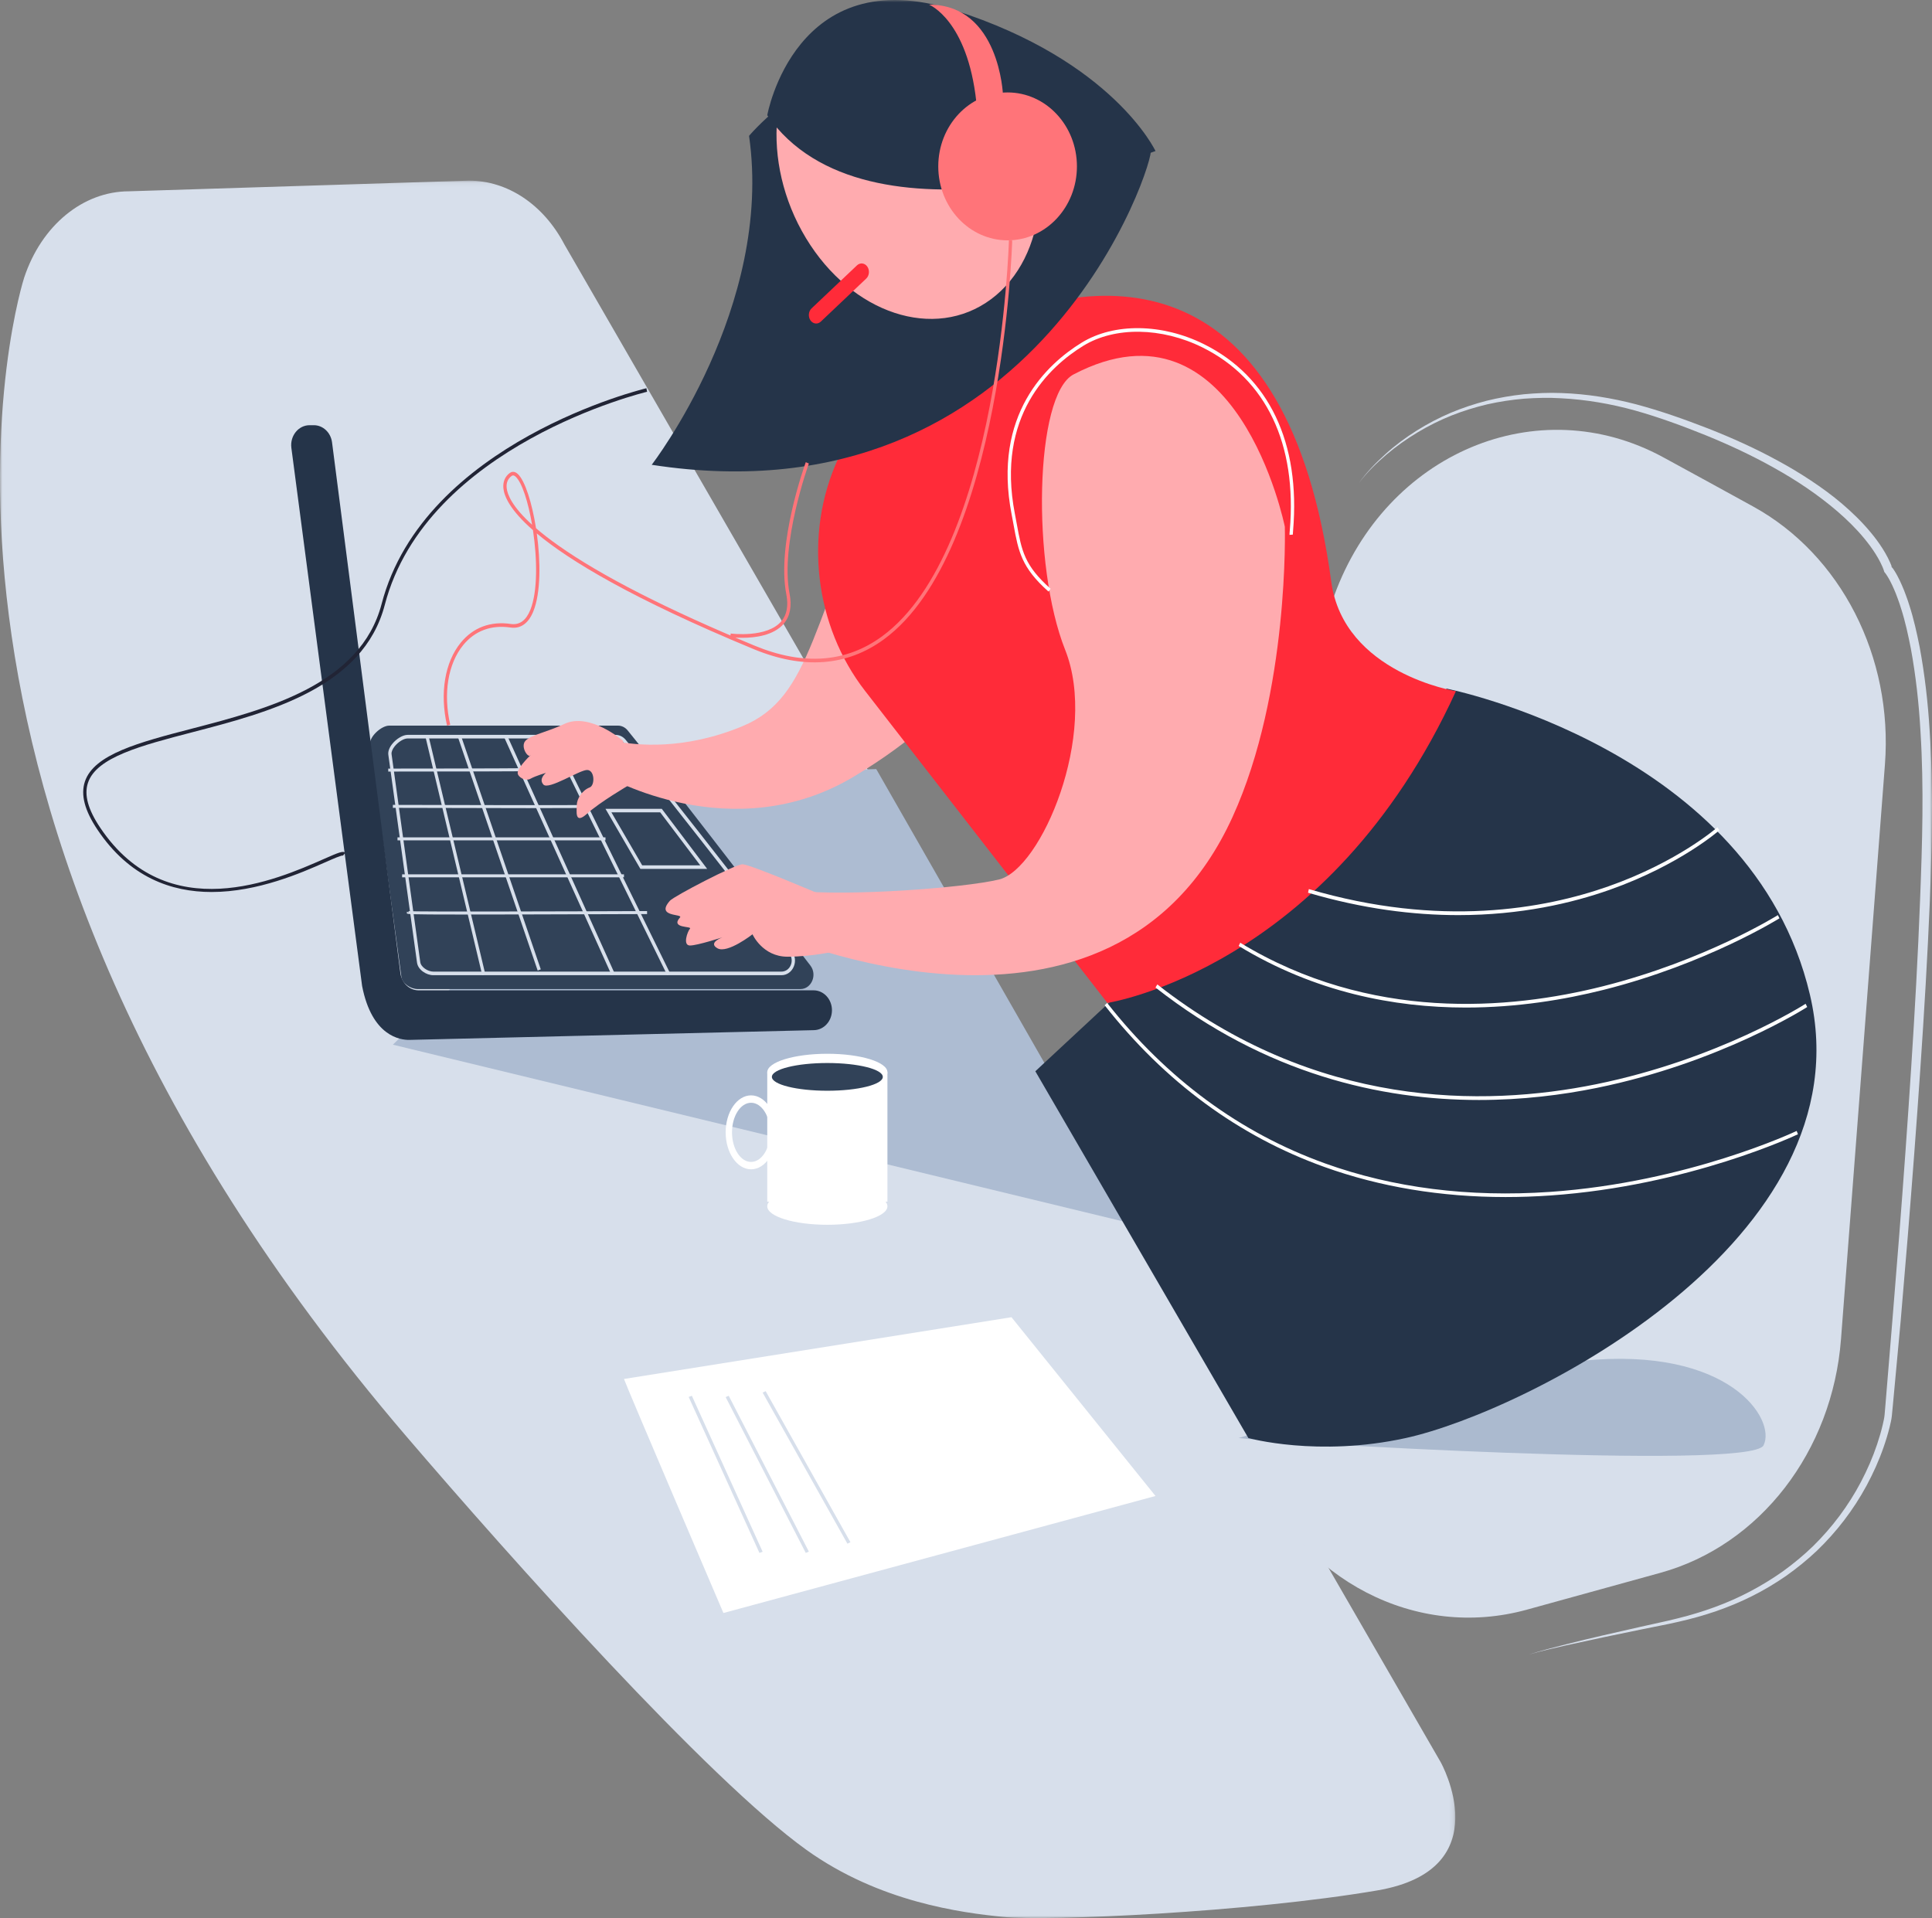 <?xml version="1.0" encoding="UTF-8"?>
<svg width="418px" height="415px" viewBox="0 0 418 415" version="1.1" xmlns="http://www.w3.org/2000/svg" xmlns:xlink="http://www.w3.org/1999/xlink">
    <rect x="0" y="0" width="418" height="415" fill="#808080" stroke="none"/>
    <!-- Generator: Sketch 58 (84663) - https://sketch.com -->
    <title>Group 62</title>
    <desc>Created with Sketch.</desc>
    <defs>
        <polygon id="path-1" points="0 0.079 314.869 0.079 314.869 376 0 376"></polygon>
        <polygon id="path-3" points="0 415 418 415 418 0 0 0"></polygon>
    </defs>
    <g id="Page-1" stroke="none" stroke-width="1" fill="none" fill-rule="evenodd">
        <g id="00_case_study_tuenti" transform="translate(-699, -4113)">
            <g id="⚙️-08-Ilustación-+-texto" transform="translate(-3, 4035)">
                <g id="Group-62" transform="translate(702, 78)">
                    <g id="Group-3" transform="translate(0, 39)">
                        <mask id="mask-2" fill="white">
                            <use xlink:href="#path-1"></use>
                        </mask>
                        <g id="Clip-2"></g>
                        <path d="M311.713,342.293 L122.092,13.855 C117.592,5.272 109.819,0.079 101.468,0.079 L27.929,2.391 C17.948,2.391 8.966,9.785 5.228,21.077 C5.228,21.077 -31.128,132.687 87.895,271.756 C110.566,298.243 153.162,345.973 174.477,361.253 C190.286,372.585 208.035,374.842 217.011,375.752 C226.748,376.739 270.2,374.761 297.976,370.027 C324.703,365.47 311.713,342.293 311.713,342.293" id="Fill-1" fill="#D7DFEB" mask="url(#mask-2)"></path>
                    </g>
                    <path d="M359.85,98.941 C366.491,102.556 373.133,106.195 379.319,109.6 C398.307,120.045 409.595,142.15 407.817,165.415 L398.313,289.74 C396.454,314.046 380.753,334.365 359.242,340.303 L330.353,348.276 C306.414,354.885 281.555,342.031 270.912,317.54 L253.071,276.487 C246.826,262.115 246.327,245.524 251.697,230.73 L288.646,128.926 C299.874,97.99 332.708,84.164 359.85,98.941" id="Fill-4" fill="#D7DFEB"></path>
                    <path d="M268,311.142 C273.678,311.939 378.708,318.309 381.545,312.735 C384.384,307.16 374.234,291.231 342.406,294.417 C310.579,297.603 268,311.142 268,311.142" id="Fill-6" fill="#ABBACF"></path>
                    <path d="M246,265 L85,226.035 C85,226.035 147.976,164.47 149.385,166.029 C150.797,167.587 189.583,166.404 189.583,166.404 L246,265 Z" id="Fill-8" fill="#ADBCD2"></path>
                    <path d="M135.777,158.009 C140.86,164.125 165.622,196.279 175.329,208.905 C176.877,210.917 175.575,214 173.18,214 L90.331,214 C88.921,214 87.024,212.849 86.838,211.311 L80.013,161.28 C79.79,159.424 82.51,157 84.21,157 L133.7,157 C134.492,157 135.243,157.366 135.777,158.009" id="Fill-10" fill="#314258"></path>
                    <path d="M176.022,214.273 L90.568,214.273 C88.583,214.273 86.901,212.688 86.628,210.558 L71.84,95.713 C71.565,93.584 69.885,92 67.901,92 L66.978,92 C64.574,92 62.719,94.292 63.035,96.875 L78.344,213.333 C80.463,224.222 86.595,225.044 88.62,224.998 L176.105,222.891 C178.269,222.843 180,220.928 180,218.583 C180,216.202 178.22,214.273 176.022,214.273" id="Fill-12" fill="#253449"></path>
                    <path d="M88.182,159.776 C87.368,159.776 86.168,160.508 85.391,161.479 C84.898,162.096 84.659,162.701 84.717,163.177 L90.924,208.143 C91.06,209.264 92.59,210.224 93.747,210.224 L169.082,210.224 C169.953,210.224 170.72,209.689 171.085,208.827 C171.445,207.974 171.323,206.999 170.765,206.283 C161.479,194.348 139.385,165.999 134.809,160.557 C134.392,160.061 133.799,159.776 133.182,159.776 L88.182,159.776 Z M90.221,208.252 L84.015,163.285 C83.927,162.579 84.227,161.756 84.857,160.968 C85.77,159.828 87.169,159 88.182,159 L133.182,159 C133.997,159 134.781,159.376 135.332,160.032 C139.916,165.483 162.016,193.842 171.305,205.78 C172.044,206.73 172.208,208.022 171.729,209.153 C171.246,210.292 170.233,211 169.082,211 L93.747,211 C92.242,211 90.413,209.821 90.221,208.252 L90.221,208.252 Z" id="Fill-14" fill="#D7DFEB"></path>
                    <polygon id="Fill-16" fill="#D7DFEB" points="104.338 211 105 210.795 92.663 159 92 159.207"></polygon>
                    <polygon id="Fill-18" fill="#D7DFEB" points="116.33 210 117 209.731 99.672 159 99 159.269"></polygon>
                    <polygon id="Fill-20" fill="#D7DFEB" points="132.334 211 133 210.662 109.663 159 109 159.337"></polygon>
                    <polygon id="Fill-22" fill="#D7DFEB" points="144.366 211 145 210.631 119.635 159 119 159.369"></polygon>
                    <path d="M99.546,197.873 C103.165,197.873 107.927,197.865 114.2,197.852 C127.106,197.826 140,197.773 140,197.773 L139.997,197.127 C122.618,197.199 89.47,197.292 88.413,197.142 L88.332,197.452 L88.084,197.217 L88,197.574 C88.101,197.797 88.135,197.873 99.546,197.873" id="Fill-24" fill="#D7DFEB"></path>
                    <mask id="mask-4" fill="white">
                        <use xlink:href="#path-3"></use>
                    </mask>
                    <g id="Clip-27"></g>
                    <polygon id="Fill-26" fill="#D7DFEB" mask="url(#mask-4)" points="87 189.823 135 189.823 135 189.177 87 189.177"></polygon>
                    <polygon id="Fill-28" fill="#D7DFEB" mask="url(#mask-4)" points="86 181.823 131 181.823 131 181.177 86 181.177"></polygon>
                    <path d="M114.292,174.853 C122.597,174.853 126.852,174.825 127,174.766 L126.861,174.47 L126.796,174.153 C125.944,174.252 99.085,174.192 85.003,174.147 L85,174.792 C97.569,174.833 107.346,174.853 114.292,174.853" id="Fill-29" fill="#D7DFEB" mask="url(#mask-4)"></path>
                    <path d="M84.8,166.94 C87.347,166.94 95.58,166.938 103.816,166.913 C123.957,166.852 123.961,166.816 124,166.39 L123.648,166.363 L123.539,166.06 C122.475,166.262 94.632,166.292 84,166.294 L84,166.94 L84.8,166.94 Z" id="Fill-30" fill="#D7DFEB" mask="url(#mask-4)"></path>
                    <path d="M142.844,175.765 L132.282,175.765 L138.946,187.236 L151.507,187.236 L142.844,175.765 Z M131,175 L143.182,175 L153,188 L138.552,188 L131,175 Z" id="Fill-31" fill="#D7DFEB" mask="url(#mask-4)"></path>
                    <path d="M228,66.243 C228,66.243 209.354,61.157 192.389,97.539 C175.424,133.921 175.935,150.767 160.648,157.119 C148.014,162.369 137.657,161.305 132.869,160.307 C131.019,159.92 130,159.545 130,159.545 L131.095,167.878 C131.095,167.878 158.458,183.799 184.727,168.033 C210.996,152.268 214.279,138.165 214.279,138.165 L228,66.243 Z" id="Fill-32" fill="#FFABAF" mask="url(#mask-4)"></path>
                    <path d="M313,149 C313,149 379.099,162.131 391.59,215.227 C404.082,268.323 330.176,305.433 304.152,311.142 C285.097,315.322 270.092,311.142 270.092,311.142 L224,231.784 L313,149 Z" id="Fill-33" fill="#253449" mask="url(#mask-4)"></path>
                    <path d="M209.305,71.913 C194.253,79.438 186.133,88.858 181.364,99.187 C173.788,115.595 176.301,135.498 187.157,149.479 L239.582,217 C239.582,217 287.474,209.707 315,149.543 C315,149.543 290.707,145.692 288.025,125.844 C278.667,56.564 238.481,57.329 209.305,71.913" id="Fill-34" fill="#FF2B39" mask="url(#mask-4)"></path>
                    <path d="M248.957,32.468 C250.185,33.69 225.322,113.587 141,100.566 C141,100.566 167.367,66.443 162.063,29.395 C162.063,29.395 200.023,-16.225 248.957,32.468" id="Fill-35" fill="#253449" mask="url(#mask-4)"></path>
                    <path d="M174.365,51.506 C184.279,67.919 202.227,73.834 214.45,64.717 C226.677,55.601 228.549,34.906 218.634,18.494 C208.721,2.081 190.774,-3.834 178.55,5.283 C166.324,14.399 164.451,35.093 174.365,51.506" id="Fill-36" fill="#FFABAF" mask="url(#mask-4)"></path>
                    <path d="M250,32.681 C250,32.681 187.417,55.808 166,24.941 C166,24.941 172.01,-8.767 206.442,2.191 C240.874,13.148 250,32.681 250,32.681" id="Fill-37" fill="#253449" mask="url(#mask-4)"></path>
                    <path d="M177.585,69.587 L187.418,60.27 C188.094,59.629 188.196,58.463 187.645,57.677 C187.094,56.891 186.091,56.772 185.415,57.412 L175.582,66.73 C174.905,67.371 174.804,68.538 175.355,69.324 C175.906,70.11 176.91,70.228 177.585,69.587" id="Fill-38" fill="#FF2B39" mask="url(#mask-4)"></path>
                    <path d="M277.979,113.959 C277.979,113.959 267.657,62.526 232.277,81.008 C223.829,85.421 223.18,122.331 230.449,140.591 C237.722,158.852 225.256,188.126 216.104,190.304 C208.282,192.166 183.275,193.952 172.277,192.734 C169.027,192.374 167,192.123 167,192.123 L167,201.824 C167,201.824 240.408,234.424 266.685,176.731 C279.003,149.685 277.979,113.959 277.979,113.959" id="Fill-39" fill="#FFABAF" mask="url(#mask-4)"></path>
                    <path d="M315.523,198 C329.027,198 340.119,195.403 348.262,192.525 C363.414,187.172 371.915,179.712 372,179.638 L371.565,179 C371.482,179.074 363.059,186.458 348.019,191.766 C334.139,196.664 311.624,200.742 283.176,192.369 L283,193.151 C294.945,196.668 305.853,198 315.523,198" id="Fill-40" fill="#FFFFFF" mask="url(#mask-4)"></path>
                    <path d="M317.138,218 C328.236,218 338.483,216.302 347.015,214.151 C369.16,208.563 384.844,198.786 385,198.689 L384.653,198 C384.496,198.098 368.888,207.826 346.839,213.386 C326.51,218.51 296.391,221.038 268.338,203.979 L268,204.673 C284.466,214.687 301.634,218 317.138,218" id="Fill-41" fill="#FFFFFF" mask="url(#mask-4)"></path>
                    <path d="M319.987,238 C329.343,238 337.981,236.911 345.5,235.38 C372.099,229.965 390.813,218.008 391,217.888 L390.654,217.184 C390.469,217.303 371.842,229.202 345.354,234.589 C320.927,239.558 284.627,239.844 250.397,213 L250,213.666 C273.893,232.404 298.782,238 319.987,238" id="Fill-42" fill="#FFFFFF" mask="url(#mask-4)"></path>
                    <path d="M325.748,259 C328.922,259 332.14,258.888 335.397,258.663 C365.406,256.593 388.768,245.524 389,245.412 L388.717,244.697 C388.486,244.808 365.221,255.83 335.331,257.887 C317.793,259.093 301.434,257.023 286.714,251.732 C268.326,245.122 252.453,233.437 239.535,217 L239,217.509 C252.006,234.06 267.99,245.824 286.506,252.478 C298.579,256.815 311.741,259 325.748,259" id="Fill-43" fill="#FFFFFF" mask="url(#mask-4)"></path>
                    <path d="M226.851,128 L227.3,127.392 C221.631,122.356 221.048,119.173 219.99,113.392 C219.863,112.693 219.727,111.958 219.576,111.18 C215.46,89.978 227.087,79.298 234.384,74.818 C241.198,70.635 251.333,70.781 260.2,75.19 C273.958,82.03 280.654,96.091 279.053,114.784 C279.007,115.33 278.986,115.579 278.994,115.723 L279.707,115.675 C279.702,115.586 279.732,115.232 279.763,114.857 C281.395,95.806 274.552,81.465 260.495,74.476 C251.427,69.969 241.041,69.834 234.036,74.134 C226.567,78.72 214.666,89.65 218.879,111.342 C219.03,112.117 219.163,112.849 219.291,113.547 C220.346,119.309 220.981,122.788 226.851,128" id="Fill-44" fill="#FFFFFF" mask="url(#mask-4)"></path>
                    <path d="M134.809,160.295 C134.809,160.295 127.578,153.992 122.045,156.657 C118.486,158.372 114.782,159.034 113.669,160.295 C112.556,161.555 114.226,164.076 114.782,163.445 C115.339,162.816 112,165.966 112,167.227 C112,168.118 113.669,169.117 114.782,168.487 C115.894,167.858 118.119,167.227 118.119,167.227 C118.119,167.227 116.451,168.487 117.564,169.748 C118.676,171.008 125.352,166.597 127.021,166.597 C128.69,166.597 128.758,169.932 127.578,170.377 C125.908,171.008 124.796,172.898 124.796,174.159 C124.796,175.419 124.24,178.571 127.021,176.049 C129.803,173.529 136,169.923 136,169.923 L134.809,160.295 Z" id="Fill-45" fill="#FFABAF" mask="url(#mask-4)"></path>
                    <path d="M177.709,193.608 C177.709,193.608 162.266,187 160.643,187 C159.02,187 145.805,193.92 144.951,194.878 C141.703,198.515 147.88,197.658 147.115,198.515 C144.951,200.939 149.82,200.333 149.278,200.939 C148.738,201.545 147.655,204.574 149.278,204.574 C150.903,204.574 156.304,202.806 156.304,202.806 C156.304,202.806 153.066,203.969 155.231,205.181 C157.396,206.393 162.808,202.151 162.808,202.151 C162.808,202.151 164.973,207 170.384,207 C175.795,207 181,205.758 181,205.758 L177.709,193.608 Z" id="Fill-46" fill="#FFABAF" mask="url(#mask-4)"></path>
                    <path d="M203,36.001 C203,44.837 209.716,52 218.001,52 C226.285,52 233,44.837 233,36.001 C233,27.164 226.285,20 218.001,20 C209.716,20 203,27.164 203,36.001" id="Fill-47" fill="#FF7479" mask="url(#mask-4)"></path>
                    <path d="M217,20.55 C217,20.55 216.279,1.018 201,1 C201,1 209.281,4.269 211.23,22 L217,20.55 Z" id="Fill-48" fill="#FF7479" mask="url(#mask-4)"></path>
                    <path d="M110.685,102.986 C109.874,103.578 109.505,104.479 109.621,105.591 C109.763,106.959 110.752,109.569 115.121,113.537 C114.28,108.589 112.934,104.403 111.576,103.152 C111.343,102.937 111.159,102.866 111.008,102.866 C110.876,102.866 110.771,102.923 110.685,102.986 M99.681,139.059 C102.369,135.762 106.121,134.36 110.535,135.004 C112.402,135.272 113.816,134.251 114.743,131.955 C116.35,127.967 116.238,120.89 115.309,114.705 C110.289,110.306 109.085,107.332 108.915,105.679 C108.769,104.278 109.258,103.092 110.291,102.338 C110.604,102.109 111.247,101.832 112.033,102.556 C113.579,103.98 115.101,108.769 115.97,114.288 C117.292,115.429 118.884,116.673 120.797,118.023 C130.069,124.572 144.36,131.865 163.268,139.701 C173.796,144.064 183.081,143.378 190.869,137.664 C216.261,119.031 218.271,52.668 218.288,52 L219,52.022 C218.983,52.694 216.962,119.454 191.265,138.311 C183.275,144.174 173.77,144.886 163.017,140.43 C136.778,129.556 123.151,121.292 116.137,115.415 C116.983,121.515 117.007,128.27 115.393,132.27 C114.339,134.883 112.626,136.098 110.441,135.776 C106.272,135.164 102.735,136.482 100.212,139.578 C96.912,143.627 95.865,150.069 97.41,156.811 L96.721,157 C95.117,150.008 96.225,143.302 99.681,139.059" id="Fill-49" fill="#FF7479" mask="url(#mask-4)"></path>
                    <path d="M160.607,138 C163.304,138 167.415,137.527 169.596,134.923 C170.939,133.317 171.355,131.137 170.826,128.439 C168.733,117.744 174.937,100.461 175,100.288 L174.336,100 C174.077,100.716 167.989,117.678 170.128,128.602 C170.604,131.038 170.25,132.986 169.07,134.395 C165.969,138.1 158.167,137.082 158.088,137.072 L158,137.848 C158.117,137.863 159.159,138 160.607,138" id="Fill-50" fill="#FF7479" mask="url(#mask-4)"></path>
                    <polygon id="Fill-51" fill="#FFFFFF" mask="url(#mask-4)" points="166 260 192 260 192 232 166 232"></polygon>
                    <path d="M166,261 C166,258.791 171.82,257 179.001,257 C186.18,257 192,258.791 192,261 C192,263.209 186.18,265 179.001,265 C171.82,265 166,263.209 166,261" id="Fill-52" fill="#FFFFFF" mask="url(#mask-4)"></path>
                    <path d="M166,232 C166,229.79 171.82,228 179.001,228 C186.18,228 192,229.79 192,232 C192,234.209 186.18,236 179.001,236 C171.82,236 166,234.209 166,232" id="Fill-53" fill="#FFFFFF" mask="url(#mask-4)"></path>
                    <path d="M167,233.001 C167,231.343 172.373,230 179,230 C185.627,230 191,231.343 191,233.001 C191,234.657 185.627,236 179,236 C172.373,236 167,234.657 167,233.001" id="Fill-54" fill="#314258" mask="url(#mask-4)"></path>
                    <path d="M158.374,245 C158.374,248.529 160.224,251.401 162.499,251.401 C164.775,251.401 166.625,248.529 166.625,245 C166.625,241.471 164.775,238.599 162.499,238.599 C160.224,238.599 158.374,241.471 158.374,245 M157,245 C157,240.589 159.467,237 162.499,237 C165.531,237 168,240.589 168,245 C168,249.411 165.531,253 162.499,253 C159.467,253 157,249.411 157,245" id="Fill-55" fill="#FFFFFF" mask="url(#mask-4)"></path>
                    <path d="M294,104.501 C295.741,102.216 297.778,100.234 299.907,98.411 C302.04,96.591 304.323,94.992 306.684,93.564 C309.05,92.146 311.506,90.918 314.036,89.906 C316.567,88.902 319.161,88.107 321.786,87.483 C324.419,86.889 327.083,86.491 329.76,86.262 C332.438,86.076 335.125,86.007 337.805,86.175 C343.167,86.454 348.495,87.369 353.702,88.806 C358.9,90.261 364.03,92.156 369.082,94.192 C374.131,96.253 379.096,98.56 383.877,101.253 C388.665,103.921 393.27,106.995 397.479,110.597 C399.573,112.407 401.575,114.352 403.348,116.506 C404.237,117.578 405.071,118.703 405.812,119.883 C406.175,120.477 406.533,121.076 406.839,121.694 C406.996,122.001 407.145,122.314 407.276,122.624 C407.407,122.921 407.541,123.283 407.608,123.507 L407.677,123.743 L407.844,123.946 C407.98,124.114 408.198,124.43 408.369,124.71 C408.558,124.984 408.714,125.313 408.888,125.612 C409.21,126.24 409.536,126.877 409.81,127.55 C410.091,128.219 410.377,128.883 410.61,129.583 C410.859,130.273 411.113,130.959 411.315,131.674 C412.219,134.485 412.851,137.416 413.429,140.353 C414.508,146.254 415.173,152.268 415.511,158.308 C416.272,170.388 415.895,182.543 415.422,194.684 C414.959,206.831 414.277,218.975 413.49,231.111 C412.707,243.249 411.831,255.381 410.891,267.507 L409.43,285.693 L407.934,303.874 L407.742,306.127 C407.685,306.779 407.505,307.539 407.345,308.246 C407.01,309.686 406.592,311.11 406.121,312.512 C405.182,315.321 403.994,318.03 402.632,320.627 C399.902,325.823 396.374,330.496 392.306,334.499 C390.26,336.491 388.066,338.291 385.788,339.954 C383.487,341.579 381.093,343.043 378.623,344.344 C373.684,346.955 368.424,348.805 363.069,350.137 C360.398,350.828 357.667,351.354 354.972,351.981 L346.866,353.828 C344.165,354.45 341.471,355.106 338.782,355.784 C336.095,356.475 333.4,357.136 330.753,358 C333.417,357.209 336.125,356.621 338.825,356.002 L346.942,354.247 L355.074,352.565 C357.786,351.991 360.5,351.524 363.214,350.884 C368.634,349.656 373.986,347.898 379.047,345.354 C381.583,344.094 384.032,342.624 386.396,340.998 C388.736,339.334 390.995,337.524 393.11,335.514 C397.316,331.472 400.987,326.726 403.85,321.419 C405.28,318.767 406.534,315.994 407.534,313.101 C408.038,311.657 408.485,310.188 408.854,308.684 C409.031,307.918 409.22,307.203 409.313,306.342 L409.533,304.052 L411.216,285.877 L412.743,267.687 C413.728,255.557 414.648,243.419 415.475,231.271 C416.306,219.124 417.036,206.966 417.54,194.786 C417.678,191.742 417.746,188.692 417.831,185.644 C417.937,182.598 417.951,179.542 417.98,176.489 C418.045,173.438 417.935,170.377 417.908,167.322 C417.889,165.793 417.792,164.266 417.737,162.738 C417.67,161.209 417.623,159.681 417.495,158.154 C417.13,152.047 416.437,145.946 415.314,139.918 C414.711,136.912 414.052,133.911 413.101,130.984 C412.888,130.247 412.619,129.524 412.356,128.802 C412.109,128.073 411.802,127.364 411.501,126.652 C411.204,125.94 410.853,125.246 410.491,124.556 C410.292,124.215 410.125,123.868 409.898,123.534 C409.677,123.187 409.487,122.889 409.158,122.495 L409.393,122.932 C409.248,122.449 409.114,122.124 408.953,121.749 C408.799,121.385 408.63,121.037 408.455,120.696 C408.109,120.007 407.72,119.362 407.324,118.721 C406.522,117.453 405.636,116.268 404.696,115.145 C402.824,112.891 400.745,110.889 398.58,109.031 C396.41,107.177 394.123,105.515 391.785,103.962 C389.446,102.408 387.046,100.975 384.602,99.656 C379.722,96.988 374.68,94.725 369.569,92.714 C364.449,90.726 359.291,88.894 353.993,87.483 C348.7,86.103 343.287,85.226 337.844,85.041 C335.124,84.929 332.399,85.056 329.689,85.305 C326.979,85.593 324.288,86.056 321.633,86.713 C318.987,87.401 316.379,88.262 313.84,89.33 C311.305,90.407 308.848,91.701 306.488,93.179 C304.132,94.662 301.875,96.336 299.775,98.228 C297.681,100.119 295.687,102.165 294,104.501" id="Fill-56" fill="#D7DFEB" mask="url(#mask-4)"></path>
                    <path d="M45.784,193 C55.795,193 65.274,188.816 70.299,186.598 C72.146,185.783 73.887,185.019 74.231,185.112 L74.672,184.516 C74.246,184.043 73.29,184.436 70.038,185.871 C59.925,190.333 36.24,200.787 21.676,179.079 C19.038,175.147 18.171,171.978 19.026,169.39 C20.858,163.84 30.49,161.33 41.644,158.425 C58.095,154.138 78.571,148.806 83.247,130.884 C92.273,96.288 139.524,84.876 140,84.765 L139.855,84 C139.373,84.112 91.712,95.619 82.567,130.667 C78.005,148.149 57.754,153.424 41.482,157.663 C30.129,160.62 20.324,163.174 18.361,169.122 C17.419,171.977 18.317,175.387 21.108,179.546 C28.023,189.852 37.104,193 45.784,193" id="Fill-57" fill="#212435" mask="url(#mask-4)"></path>
                    <path d="M135,298.363 C135.742,300.473 156.516,349 156.516,349 L250,323.681 L218.839,285 L135,298.363 Z" id="Fill-58" fill="#FFFFFF" mask="url(#mask-4)"></path>
                    <polygon id="Fill-59" fill="#D7DFEB" mask="url(#mask-4)" points="183.344 334 165 301.31 165.657 301 184 333.69"></polygon>
                    <polygon id="Fill-60" fill="#D7DFEB" mask="url(#mask-4)" points="174.335 336 157 302.284 157.666 302 175 335.716"></polygon>
                    <polygon id="Fill-61" fill="#D7DFEB" mask="url(#mask-4)" points="164.312 336 149 302.257 149.688 302 165 335.743"></polygon>
                </g>
            </g>
        </g>
    </g>
</svg>